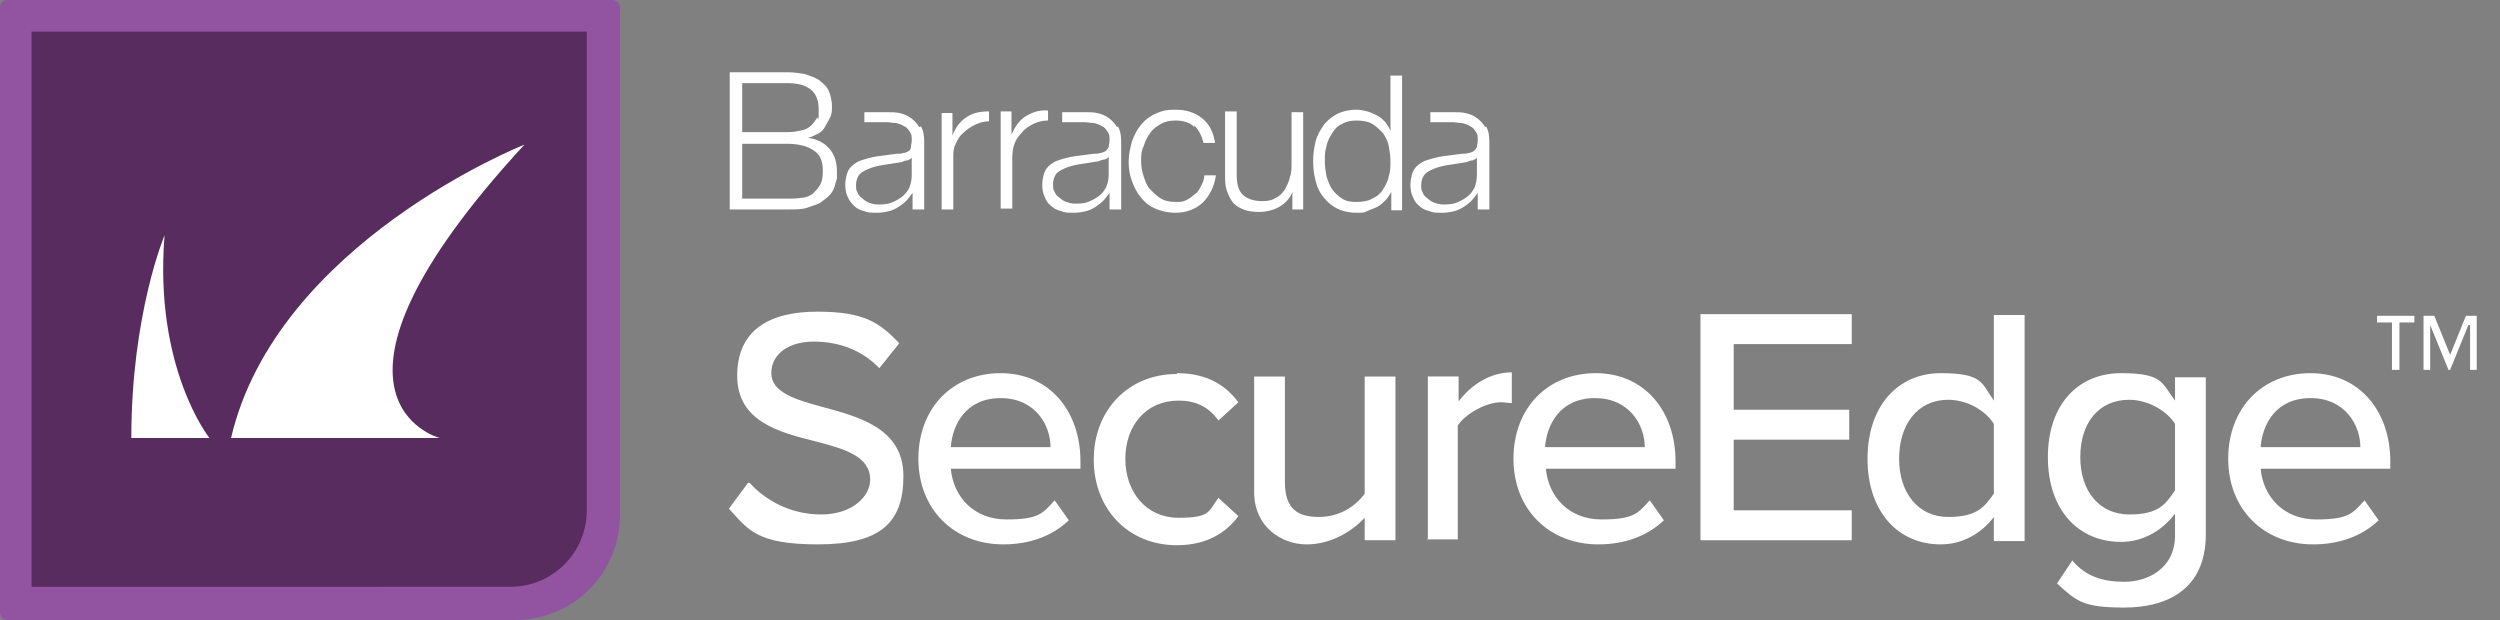 <?xml version="1.0" encoding="UTF-8"?>
<svg id="Layer_2" data-name="Layer 2" xmlns="http://www.w3.org/2000/svg" version="1.1" viewBox="0 0 300.8 74.6">
  <rect x="0" y="0" width="300.8" height="74.6" fill="#808080" stroke="none"/>
  <defs>
    <style>
      .cls-1 {
        fill: #9253a1;
      }

      .cls-1, .cls-2, .cls-3 {
        stroke-width: 0px;
      }

      .cls-2 {
        fill: #582c5f;
      }

      .cls-3 {
        fill: #fff;
      }
    </style>
  </defs>
  <path class="cls-1" d="M.9,0h72.8c.5,0,.9.4.9.9v61.1c0,6.9-5.6,12.6-12.6,12.6H.9c-.5,0-.9-.4-.9-.9V.9C0,.4.4,0,.9,0Z"/>
  <path class="cls-2" d="M3.8,3.8h66.8v57.6c0,5.1-4.1,9.2-9.2,9.2H3.8V3.8h0Z"/>
  <path class="cls-3" d="M25.2,52.7h-9.4c0-14.9,4-24.4,4-24.4-1.3,16,5.4,24.4,5.4,24.4h0ZM63.1,17.4s-29.8,11.8-35.3,35.3h25.1s-18-4.7,10.2-35.3Z"/>
  <path class="cls-3" d="M121.7,13.5v2.7h0c.4-.9.9-1.7,1.7-2.2s1.7-.8,2.7-.7v1.2c-1.6,0-2.8,1-3.1,1.4-.4.4-.7.8-.9,1.3-.2.5-.3,1.1-.3,1.7v6.2h-1.4v-11.7h1.3,0ZM113.3,13.5v11.7h1.4v-6.2c0-.6,0-1.2.3-1.7.2-.5.5-1,.9-1.3.4-.4,1.6-1.4,3.1-1.4v-1.2c-1.1,0-2,.2-2.7.7-.8.5-1.3,1.2-1.7,2.2h0v-2.7s-1.3,0-1.3,0ZM143.7,15.1c.5.5.9,1.2,1.1,2.1h1.4c-.2-1.3-.7-2.3-1.6-3-.9-.7-1.9-1-3.2-1s-1.7.2-2.4.5c-.7.3-1.3.8-1.7,1.3-.5.6-.8,1.2-1.1,2-.2.8-.4,1.5-.4,2.4s.1,1.6.4,2.4.6,1.4,1.1,2,1,1,1.7,1.3,1.5.5,2.4.5c1.3,0,2.4-.4,3.3-1.2.8-.8,1.4-1.9,1.6-3.3h-1.4c0,.5-.2.9-.4,1.3-.2.4-.4.8-.8,1-.3.3-.6.5-1,.7s-.8.2-1.2.2c-.7,0-1.3-.1-1.8-.4-.5-.3-.9-.7-1.3-1.1s-.6-1-.8-1.6c-.2-.6-.3-1.2-.3-1.8s0-1.2.3-1.8c.2-.6.4-1.1.8-1.6.3-.5.8-.8,1.3-1.1s1.1-.4,1.8-.4,1.7.2,2.2.8M156.8,25.2v-11.7h-1.4v6.1c0,.6,0,1.2-.2,1.7-.1.6-.4,1.1-.6,1.5-.3.4-.6.8-1.1,1-.4.3-1,.4-1.6.4-1.1,0-1.9-.3-2.4-.8-.5-.5-.7-1.3-.7-2.4v-7.6h-1.4v7.6c0,.7,0,1.3.2,1.9s.4,1,.7,1.4.8.7,1.3.9,1.1.3,1.9.3,1.7-.2,2.4-.6c.7-.4,1.3-1,1.6-1.8h0v2.1h1.3,0ZM168.7,25.2V9.1h-1.4v6.7h0c-.1-.4-.4-.8-.6-1.1-.3-.3-.6-.6-1-.8s-.8-.4-1.2-.5-.8-.2-1.3-.2c-.9,0-1.7.2-2.3.5-.6.3-1.2.8-1.6,1.3-.4.6-.8,1.2-1,2s-.3,1.5-.3,2.4.1,1.6.3,2.4c.2.8.5,1.4,1,2s1,1,1.6,1.3,1.4.5,2.3.5.9,0,1.3-.2.8-.3,1.2-.5.7-.5,1-.8c.3-.3.5-.7.7-1h0v2.2h1.3,0ZM159.6,21.2c-.1-.6-.2-1.2-.2-1.8s0-1.2.2-1.8c.1-.6.4-1.1.7-1.6.3-.5.7-.9,1.2-1.1.5-.3,1.1-.4,1.7-.4s1.4.1,1.9.4.9.7,1.3,1.1c.3.5.6,1,.7,1.6s.2,1.2.2,1.8,0,1.2-.2,1.8c-.1.6-.4,1.1-.7,1.6-.3.5-.8.9-1.3,1.1-.5.3-1.2.4-1.9.4s-1.3-.1-1.7-.4c-.5-.3-.9-.7-1.2-1.1s-.5-1-.7-1.6M134.5,15.2c.3.5.4,1.1.4,1.9v8.1h-1.4v-2h0c-.3.4-.5.7-.8,1-.3.3-.6.5-.9.7-.3.2-.7.4-1.1.5-.4.1-.9.2-1.5.2s-1.1,0-1.5-.2c-.5-.1-.9-.3-1.2-.6-.4-.3-.6-.6-.8-1.1-.2-.4-.3-.9-.3-1.5s.2-1.5.5-1.9.8-.8,1.4-1c.6-.2,1.3-.4,2-.5.8-.1,1.5-.2,2.3-.3.3,0,.6,0,.8-.1.2,0,.4-.1.6-.2.1-.1.3-.3.4-.5,0-.2.1-.5.1-.8,0-.5,0-.7-.2-1-.2-.3-.4-.6-.7-.7-.3-.2-.6-.3-1-.4-.4,0-.8-.1-1.2-.1h-2.6v-1.2h2.8c.5,0,1,0,1.4.1.5.1,1,.3,1.4.6s.7.6,1,1.1M133.4,18.8h0c0,.2-.3.3-.5.4-.3,0-.5.1-.7.2-.6.1-1.2.2-1.9.3s-1.2.2-1.8.4c-.5.2-1,.4-1.3.7-.3.3-.5.8-.5,1.3s0,.7.2,1c.1.3.3.5.6.7.2.2.5.4.8.5.3.1.6.2,1,.2.5,0,1.1,0,1.6-.2s.9-.4,1.3-.7c.4-.3.7-.7.9-1.1.2-.5.3-1,.3-1.5v-1.9h0ZM110.8,15.2c.3.5.4,1.1.4,1.9v8.1h-1.4v-2h0c-.3.4-.5.7-.8,1-.3.3-.6.5-.9.7-.3.2-.7.4-1.1.5-.4.1-.9.2-1.5.2s-1.1,0-1.5-.2c-.5-.1-.9-.3-1.2-.6s-.6-.6-.8-1.1c-.2-.4-.3-.9-.3-1.5s.2-1.5.5-1.9.8-.8,1.4-1c.6-.2,1.3-.4,2-.5.8-.1,1.5-.2,2.3-.3.3,0,.6,0,.8-.1.2,0,.4-.1.6-.2.2-.1.3-.3.3-.5,0-.2.1-.5.1-.8,0-.5,0-.7-.2-1-.2-.3-.4-.6-.7-.7-.3-.2-.6-.3-1-.4-.4,0-.8-.1-1.2-.1h-2.6v-1.2h2.8c.5,0,1,0,1.4.1.5.1,1,.3,1.4.6.4.3.7.6,1,1.1M109.7,18.9h0c0,.2-.3.3-.5.4-.3,0-.5.1-.7.2-.6.1-1.2.2-1.9.3s-1.2.2-1.8.4c-.5.2-1,.4-1.3.7-.3.3-.5.8-.5,1.3s0,.7.2,1c.1.3.3.5.6.7.2.2.5.4.8.5.3.1.6.2,1,.2.5,0,1.1,0,1.6-.2s.9-.4,1.3-.7c.4-.3.7-.7.9-1.1.2-.5.3-1,.3-1.5v-1.9h0ZM178.8,15.2c.3.5.4,1.1.4,1.9v8.1h-1.4v-2h0c-.3.4-.5.7-.8,1-.3.3-.6.5-.9.7-.3.2-.7.4-1.1.5-.4.1-.9.2-1.5.2s-1.1,0-1.5-.2c-.5-.1-.9-.3-1.2-.6-.4-.3-.6-.6-.8-1.1-.2-.4-.3-.9-.3-1.5s.2-1.5.5-1.9.8-.8,1.4-1c.6-.2,1.3-.4,2-.5.8-.1,1.5-.2,2.3-.3.3,0,.6,0,.8-.1.2,0,.4-.1.6-.2.1-.1.3-.3.4-.5,0-.2.1-.5.1-.8,0-.5,0-.7-.2-1-.2-.3-.4-.6-.7-.7-.3-.2-.6-.3-1-.4-.4,0-.8-.1-1.2-.1h-2.6v-1.2h2.8c.5,0,1,0,1.4.1.5.1,1,.3,1.4.6s.7.6,1,1.1M177.7,18.9h0c0,.2-.3.3-.5.4-.3,0-.5.1-.7.2-.6.1-1.2.2-1.9.3s-1.2.2-1.8.4c-.5.2-1,.4-1.3.7s-.5.8-.5,1.3,0,.7.2,1c.1.3.3.5.6.7.2.2.5.4.8.5.3.1.6.2,1,.2.5,0,1.1,0,1.6-.2s.9-.4,1.3-.7c.4-.3.7-.7.9-1.1.2-.5.3-1,.3-1.5v-1.9h0ZM87.8,8.6v16.6h7c.9,0,1.7,0,2.3-.2.6-.2,1.2-.4,1.6-.6.4-.3.8-.6,1.1-.9.3-.3.5-.7.6-1,.1-.4.2-.7.3-1,0-.3,0-.6,0-.9,0-1.1-.3-2-.9-2.7-.6-.7-1.5-1.2-2.6-1.3h0c.4-.1.8-.3,1.2-.5s.7-.5.9-.9.4-.7.6-1.1.2-.8.2-1.3c0-.8-.2-1.4-.4-1.9s-.7-.9-1.2-1.3c-.5-.3-1.1-.5-1.7-.7-.6-.1-1.3-.2-2-.2h-7ZM89.3,15.9v-5.9h5.4c2.5,0,3.8,1,3.8,3.1s0,.8-.2,1.1c-.2.3-.4.6-.7.9-.3.3-.7.5-1.2.6-.5.1-1,.2-1.7.2h-5.5ZM89.3,23.9v-6.6h5.4c1.4,0,2.5.3,3.2.8.8.5,1.1,1.3,1.1,2.4s-.1,1.2-.3,1.7c-.2.4-.6.8-.9,1.1-.4.3-.9.5-1.4.5-.5.1-1.1.1-1.7.1,0,0-5.4,0-5.4,0Z"/>
  <g>
    <path class="cls-3" d="M288.6,44.5h-.8v-5.7h-1.8v-.8h4.5v.8h-1.8v5.7h0ZM297,39.1l-2.2,5.4h-.2l-2.2-5.4v5.4h-.8v-6.5h1.3l1.9,4.7,1.9-4.7h1.3v6.5h-.8v-5.4h0Z"/>
    <g>
      <path class="cls-3" d="M90.2,58.1c1.8,2,4.8,3.8,8.6,3.8s5.9-2.2,5.9-4.2c0-2.8-3.1-3.7-6.6-4.6-4.4-1.1-9.4-2.4-9.4-7.9s3.9-7.7,9.6-7.7,7.5,1.3,9.9,3.8l-2.4,3c-2.1-2.2-4.9-3.2-7.9-3.2s-5.1,1.5-5.1,3.8,2.9,3.2,6.3,4.1c4.4,1.2,9.6,2.6,9.6,8.3s-2.9,8.2-10.3,8.2-8.4-1.8-10.7-4.3l2.3-3.1h0Z"/>
      <path class="cls-3" d="M120.4,44.9c5.9,0,9.6,4.6,9.6,10.6v.9h-15.6c.3,3.3,2.7,6.1,6.7,6.1s4.4-.8,5.8-2.3l1.7,2.4c-2,1.9-4.7,2.9-7.9,2.9-5.9,0-10.2-4.2-10.2-10.3s4.1-10.3,9.9-10.3h0ZM114.4,53.8h12c0-2.6-1.8-5.9-6-5.9s-5.8,3.2-6,5.9h0Z"/>
      <path class="cls-3" d="M141.6,44.9c3.7,0,5.9,1.5,7.4,3.5l-2.4,2.2c-1.2-1.7-2.8-2.4-4.8-2.4-3.9,0-6.4,3-6.4,7s2.5,7.1,6.4,7.1,3.6-.8,4.8-2.4l2.4,2.2c-1.4,1.9-3.7,3.5-7.4,3.5-5.9,0-10-4.4-10-10.3s4.1-10.3,10-10.3h0Z"/>
      <path class="cls-3" d="M164.2,65v-2.7c-1.5,1.6-4,3.2-7,3.2s-6.3-2.1-6.3-6.3v-13.9h3.7v12.7c0,3.3,1.6,4.2,4.1,4.2s4.4-1.3,5.5-2.8v-14.1h3.7v19.7h-3.7Z"/>
      <path class="cls-3" d="M171.8,65v-19.7h3.7v3c1.5-2,3.8-3.5,6.4-3.5v3.7c-.4,0-.8-.1-1.3-.1-1.8,0-4.3,1.4-5.2,2.8v13.7h-3.7Z"/>
      <path class="cls-3" d="M192,44.9c5.9,0,9.6,4.6,9.6,10.6v.9h-15.6c.3,3.3,2.7,6.1,6.7,6.1s4.4-.8,5.8-2.3l1.7,2.4c-2,1.9-4.7,2.9-7.9,2.9-5.9,0-10.2-4.2-10.2-10.3s4.1-10.3,9.9-10.3h0ZM185.9,53.8h12c0-2.6-1.8-5.9-6-5.9s-5.8,3.2-6,5.9h0Z"/>
      <path class="cls-3" d="M204.6,65v-27.2h18.2v3.6h-14.2v7.9h13.9v3.6h-13.9v8.5h14.2v3.6h-18.2Z"/>
      <path class="cls-3" d="M239.9,65v-2.8c-1.5,2-3.8,3.3-6.4,3.3-5.1,0-8.8-3.9-8.8-10.3s3.7-10.3,8.8-10.3,4.9,1.2,6.4,3.3v-10.3h3.7v27.2h-3.7ZM239.9,51c-1-1.6-3.2-2.9-5.5-2.9-3.7,0-5.9,3-5.9,7.1s2.3,7,5.9,7,4.4-1.3,5.5-2.8v-8.4h0Z"/>
      <path class="cls-3" d="M249.3,67.4c1.6,1.9,3.6,2.6,6.3,2.6s6.1-1.5,6.1-5.6v-2.6c-1.5,2-3.8,3.4-6.5,3.4-5.1,0-8.8-3.8-8.8-10.2s3.7-10.1,8.8-10.1,4.9,1.2,6.5,3.3v-2.8h3.7v18.9c0,6.8-4.9,8.8-9.8,8.8s-5.7-.7-8.1-2.9l1.8-2.7h0ZM261.7,51c-1-1.6-3.3-2.9-5.5-2.9-3.7,0-5.9,2.8-5.9,6.9s2.3,6.9,5.9,6.9,4.4-1.3,5.5-2.9v-8Z"/>
      <path class="cls-3" d="M278,44.9c5.9,0,9.6,4.6,9.6,10.6v.9h-15.6c.3,3.3,2.7,6.1,6.7,6.1s4.4-.8,5.8-2.3l1.7,2.4c-2,1.9-4.7,2.9-7.9,2.9-5.9,0-10.2-4.2-10.2-10.3s4.1-10.3,9.9-10.3h0ZM272,53.8h12c0-2.6-1.8-5.9-6-5.9s-5.8,3.2-6,5.9h0Z"/>
    </g>
  </g>
</svg>